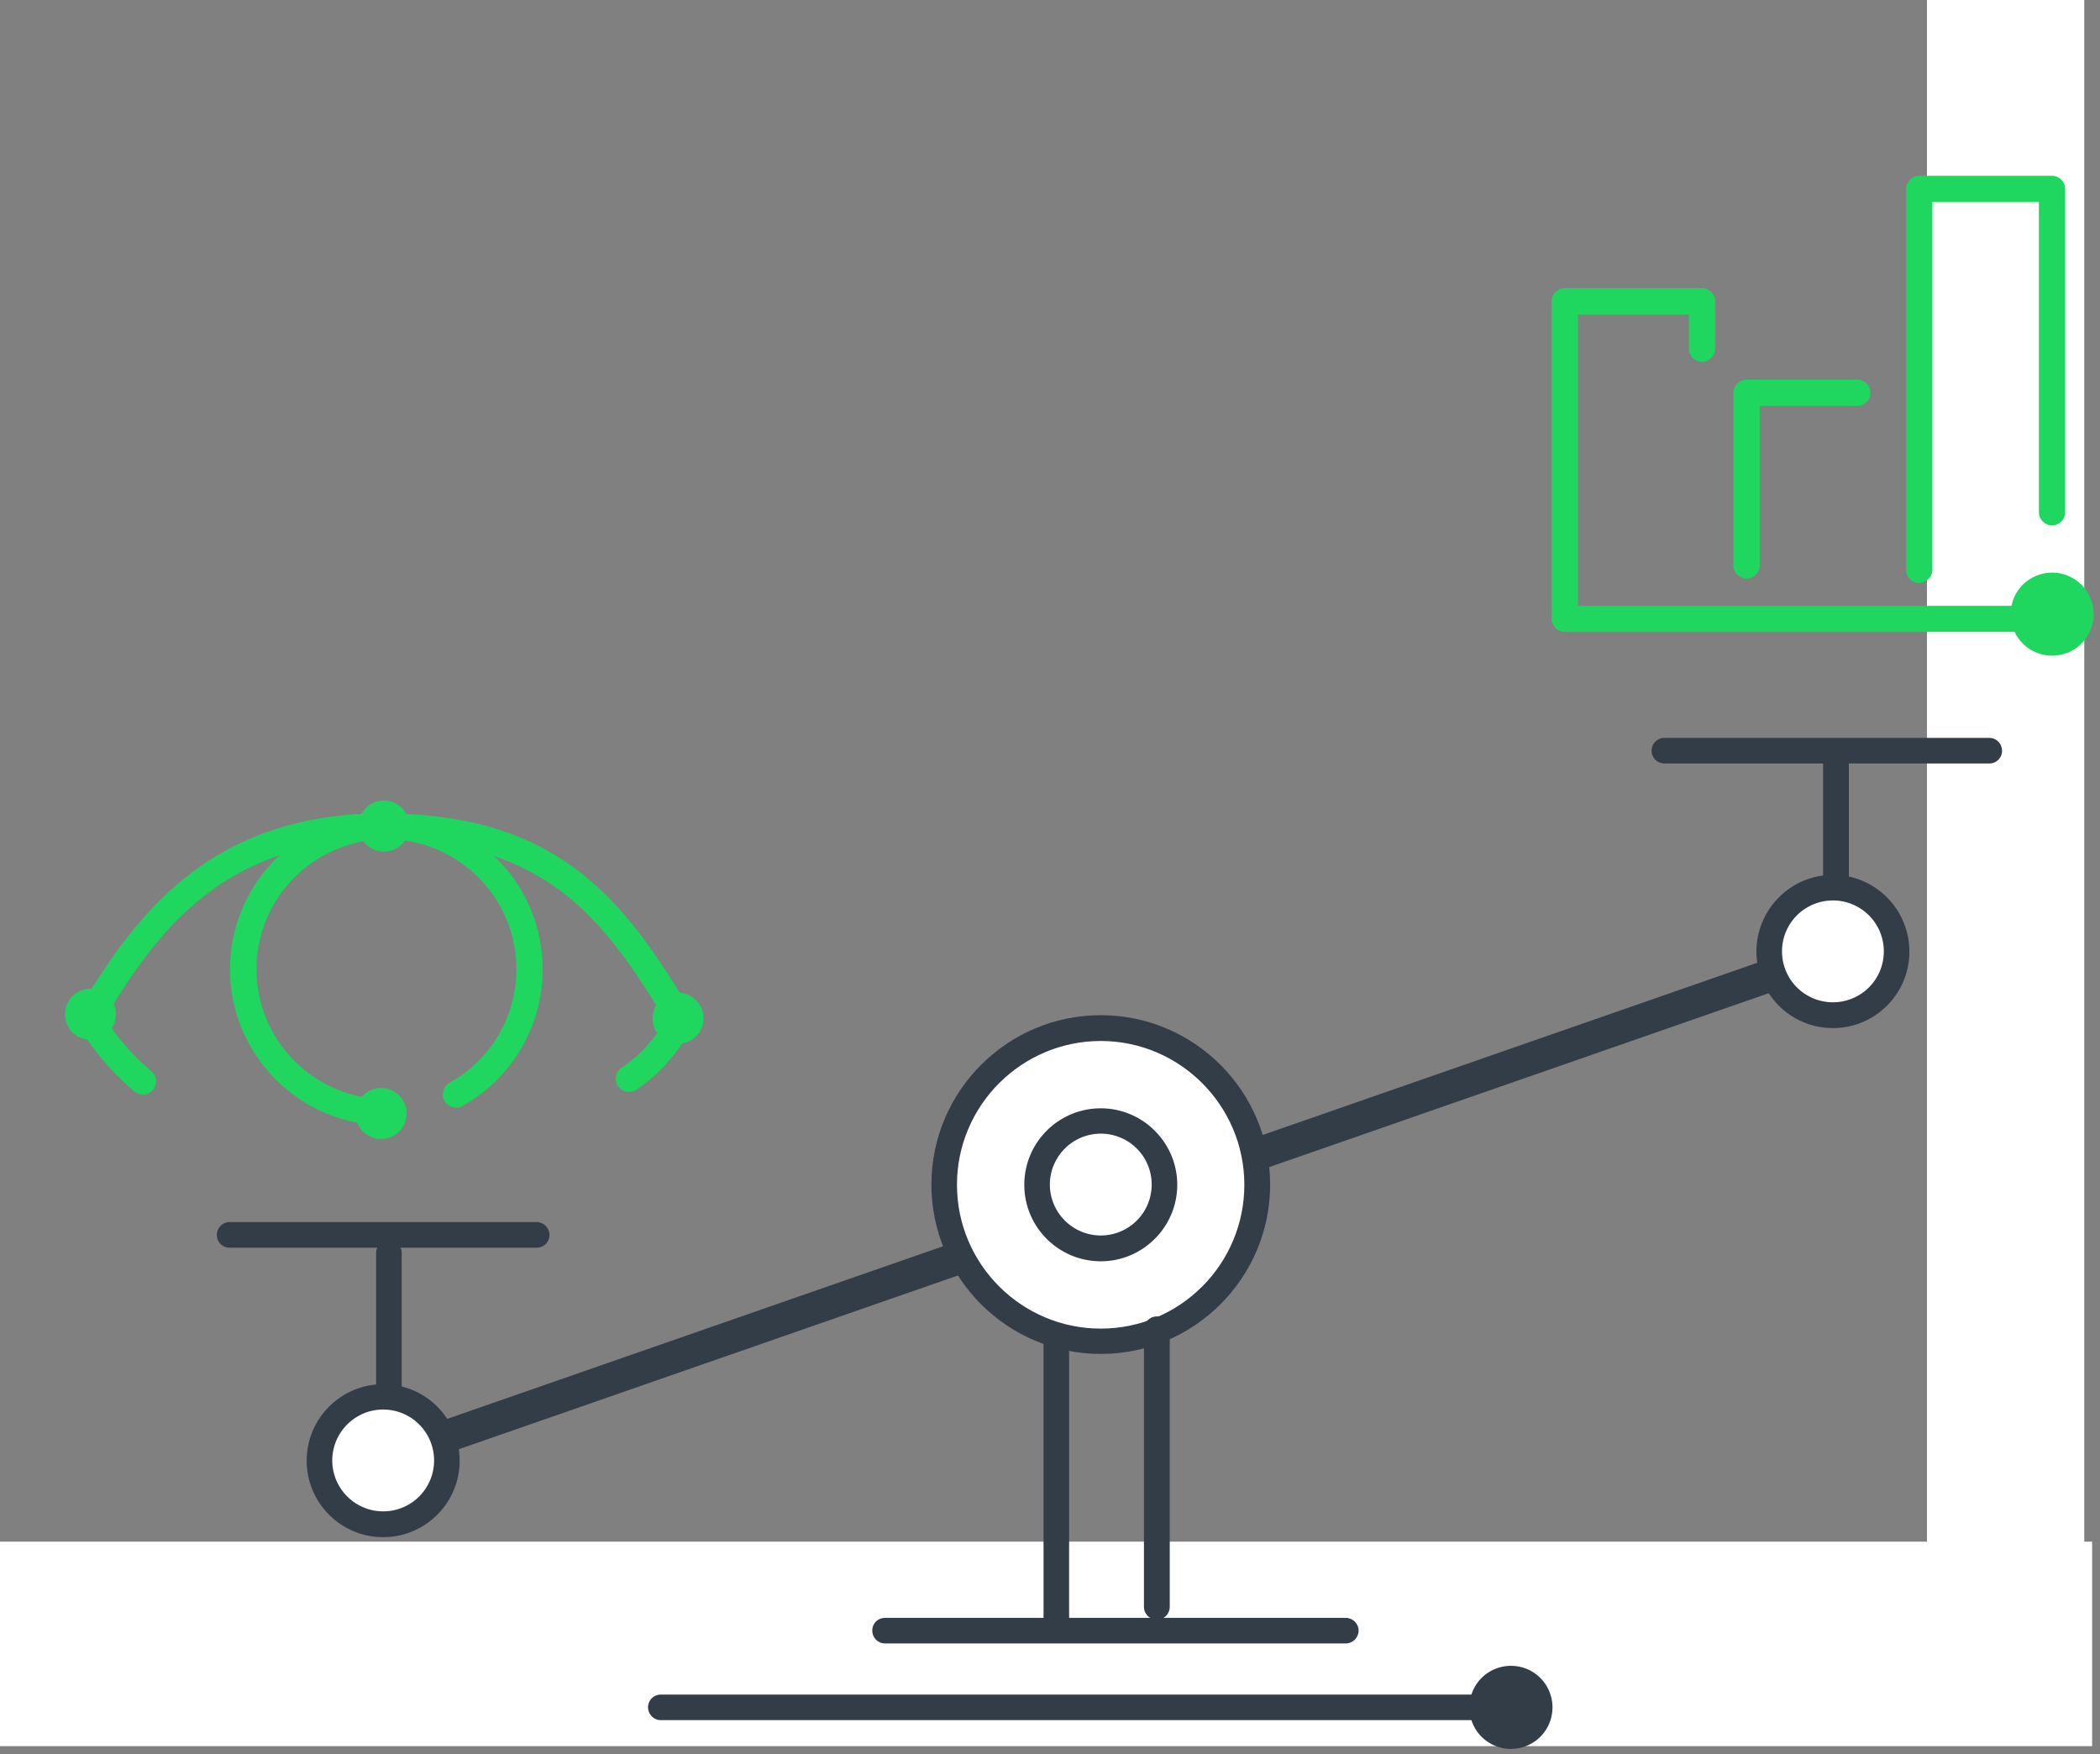 <svg xmlns="http://www.w3.org/2000/svg" width="267" height="223"><rect width="100%" height="100%" fill="#808080" stroke="none"/><g fill="none" fill-rule="evenodd"><path fill="#FFF" d="M0 222v-26h245V0h20v196h1v26H0Z"/><g fill-rule="nonzero"><path fill="#333D47" d="M56.293 184.842c-.865 0-1.67-.537-1.938-1.402-.388-1.073.208-2.266 1.282-2.624l172.723-60.13c1.073-.358 2.266.18 2.624 1.283.358 1.074-.208 2.267-1.282 2.625L56.979 184.723a1.85 1.85 0 0 1-.686.12"/><path fill="#FFF" d="M159.85 150.632c0 10.976-8.919 19.894-19.895 19.894-10.976 0-19.894-8.918-19.894-19.894 0-10.976 8.918-19.894 19.894-19.894 10.976 0 19.894 8.918 19.894 19.894"/><path fill="#333D47" d="M139.955 132.348c-10.08 0-18.283 8.203-18.283 18.284 0 10.08 8.202 18.283 18.283 18.283 10.081 0 18.254-8.202 18.254-18.283 0-10.081-8.202-18.284-18.254-18.284m0 39.788c-11.87 0-21.534-9.663-21.534-21.534 0-11.87 9.664-21.535 21.534-21.535 11.871 0 21.535 9.664 21.535 21.535 0 11.87-9.664 21.534-21.535 21.534"/><path fill="#FFF" d="M148.038 150.632c0 4.474-3.639 8.112-8.113 8.112-4.473 0-8.112-3.638-8.112-8.112s3.639-8.113 8.112-8.113c4.474 0 8.113 3.639 8.113 8.113"/><path fill="#333D47" d="M139.955 144.13c-3.579 0-6.472 2.923-6.472 6.472 0 3.55 2.893 6.472 6.472 6.472a6.466 6.466 0 0 0 6.473-6.472 6.466 6.466 0 0 0-6.473-6.472m0 16.225c-5.368 0-9.723-4.355-9.723-9.723 0-5.369 4.355-9.724 9.723-9.724 5.369 0 9.724 4.385 9.724 9.724s-4.355 9.723-9.724 9.723m-71.731-1.73H29.18c-.894 0-1.61-.716-1.61-1.61 0-.895.716-1.641 1.61-1.641h39.043c.895 0 1.64.746 1.64 1.64 0 .895-.716 1.611-1.64 1.611m184.712-61.56h-41.309c-.895 0-1.64-.717-1.64-1.611 0-.895.716-1.64 1.64-1.64h41.31c.894 0 1.61.745 1.61 1.64 0 .894-.716 1.61-1.61 1.61"/><path fill="#333D47" d="M49.463 179.652c-.895 0-1.64-.715-1.64-1.61v-18.76c0-.896.716-1.641 1.64-1.641.925 0 1.61.745 1.61 1.64v18.76c0 .896-.715 1.611-1.61 1.611M233.43 115.08c-.895 0-1.64-.716-1.64-1.61V96.944c0-.895.715-1.64 1.64-1.64.925 0 1.64.715 1.64 1.64v16.523c0 .895-.715 1.611-1.64 1.611m-62.336 93.863h-58.579c-.894 0-1.61-.716-1.61-1.64 0-.925.716-1.611 1.61-1.611h58.579c.894 0 1.64.715 1.64 1.61 0 .895-.716 1.64-1.64 1.64m21.773 9.754H84.002c-.895 0-1.61-.746-1.61-1.64 0-.896.715-1.611 1.61-1.611h108.865c.894 0 1.61.715 1.61 1.61 0 .895-.716 1.64-1.61 1.64"/><path fill="#333D47" d="M134.318 207.45c-.895 0-1.64-.716-1.64-1.61v-35.285c0-.894.716-1.64 1.64-1.64.925 0 1.61.746 1.61 1.64v35.285c0 .894-.715 1.61-1.61 1.61m12.766-1.52c-.895 0-1.64-.717-1.64-1.641v-35.284c0-.895.715-1.64 1.64-1.64.924 0 1.64.745 1.64 1.64v35.284c0 .894-.716 1.64-1.64 1.64"/><path fill="#FFF" d="M241.155 120.955c0 4.474-3.639 8.112-8.113 8.112s-8.112-3.638-8.112-8.112 3.638-8.113 8.112-8.113 8.113 3.639 8.113 8.113"/><path fill="#333D47" d="M233.042 114.483a6.466 6.466 0 0 0-6.472 6.472 6.466 6.466 0 0 0 6.472 6.472 6.466 6.466 0 0 0 6.473-6.472 6.466 6.466 0 0 0-6.473-6.472m0 16.225c-5.368 0-9.723-4.355-9.723-9.723 0-5.369 4.355-9.753 9.723-9.753 5.369 0 9.724 4.384 9.724 9.753 0 5.368-4.355 9.723-9.724 9.723"/><path fill="#FFF" d="M56.83 185.677c0 4.474-3.639 8.113-8.112 8.113-4.474 0-8.113-3.639-8.113-8.113s3.639-8.112 8.113-8.112c4.473 0 8.112 3.638 8.112 8.112"/><path fill="#333D47" d="M48.718 179.205c-3.58 0-6.473 2.923-6.473 6.472 0 3.55 2.893 6.473 6.473 6.473a6.466 6.466 0 0 0 6.472-6.473 6.466 6.466 0 0 0-6.472-6.472m0 16.225c-5.37 0-9.724-4.354-9.724-9.723 0-5.369 4.355-9.723 9.724-9.723 5.368 0 9.723 4.354 9.723 9.723 0 5.369-4.355 9.723-9.723 9.723m148.294 19.686c1.074 2.714-.238 5.786-2.952 6.86-2.714 1.073-5.787-.24-6.86-2.953-1.074-2.714.238-5.786 2.952-6.86 2.715-1.074 5.787.238 6.86 2.953"/><path fill="#1FD65E" d="M18.146 139.119a1.72 1.72 0 0 1-1.104-.388c-5.04-4.325-7.098-8.41-7.158-8.59a1.738 1.738 0 0 1 .06-1.58c7.247-12.349 17.03-25.472 39.579-25.144 21.832.328 30.035 11.215 38.475 25.412.299.477.299 1.074.06 1.58-.09.21-2.505 5.13-7.188 8.143-.776.507-1.82.269-2.326-.507-.508-.775-.269-1.82.507-2.326 2.863-1.82 4.772-4.653 5.547-5.995-7.993-13.273-15.42-22.638-35.135-22.937-20.341-.357-29.11 10.887-36.12 22.668.776 1.253 2.626 3.967 5.906 6.74.716.597.776 1.671.18 2.387a1.686 1.686 0 0 1-1.283.597"/><path fill="#1FD65E" d="M89.221 128.262a3.234 3.234 0 0 1-1.82 4.206 3.234 3.234 0 0 1-4.205-1.82 3.234 3.234 0 0 1 1.82-4.205c1.67-.656 3.55.149 4.205 1.82m-74.714-.508a3.234 3.234 0 0 1-1.82 4.206 3.234 3.234 0 0 1-4.205-1.82 3.234 3.234 0 0 1 1.82-4.205c1.67-.656 3.549.149 4.205 1.82m37.312-23.921A3.234 3.234 0 0 1 50 108.04a3.234 3.234 0 0 1-4.205-1.82 3.234 3.234 0 0 1 1.819-4.205c1.67-.656 3.55.15 4.205 1.82m-.357 36.537a3.234 3.234 0 0 1-1.82 4.205 3.234 3.234 0 0 1-4.205-1.82 3.234 3.234 0 0 1 1.819-4.205c1.67-.656 3.55.15 4.206 1.82"/><path fill="#1FD65E" d="M49.135 143.086c-10.976 0-19.894-8.918-19.894-19.864 0-10.947 8.918-19.865 19.894-19.865 10.976 0 19.864 8.918 19.864 19.865 0 7.217-3.907 13.869-10.2 17.388-.806.448-1.85.15-2.297-.656-.447-.805-.149-1.82.656-2.297 5.25-2.923 8.5-8.44 8.5-14.435 0-9.097-7.396-16.524-16.523-16.524-9.127 0-16.524 7.397-16.524 16.524 0 9.126 7.397 16.523 16.524 16.523.925 0 1.67.746 1.67 1.67 0 .925-.745 1.67-1.67 1.67m207.261-62.753h-57.445c-.924 0-1.67-.746-1.67-1.67V38.307c0-.925.746-1.67 1.67-1.67H216.4c.925 0 1.67.745 1.67 1.67v6.025c0 .924-.745 1.67-1.67 1.67-.924 0-1.67-.746-1.67-1.67v-4.325h-14.108v37.014h55.745c.925 0 1.67.746 1.67 1.67 0 .925-.745 1.67-1.67 1.67"/><path fill="#1FD65E" d="M222.066 73.561c-.924 0-1.67-.745-1.67-1.67V49.939c0-.925.746-1.67 1.67-1.67h14.078c.925 0 1.67.745 1.67 1.67 0 .925-.745 1.67-1.67 1.67h-12.407v20.282c0 .925-.746 1.67-1.67 1.67m21.951.567c-.924 0-1.67-.746-1.67-1.67V24.02c0-.924.746-1.67 1.67-1.67H260.9c.924 0 1.67.746 1.67 1.67v41.1c0 .925-.746 1.67-1.67 1.67-.925 0-1.67-.745-1.67-1.67V25.69h-13.541v46.738c0 .924-.746 1.67-1.67 1.67m21.802 2.028c1.074 2.714-.239 5.787-2.953 6.86-2.714 1.074-5.786-.238-6.86-2.952-1.073-2.715.239-5.787 2.953-6.86 2.714-1.074 5.786.238 6.86 2.952"/></g></g></svg>